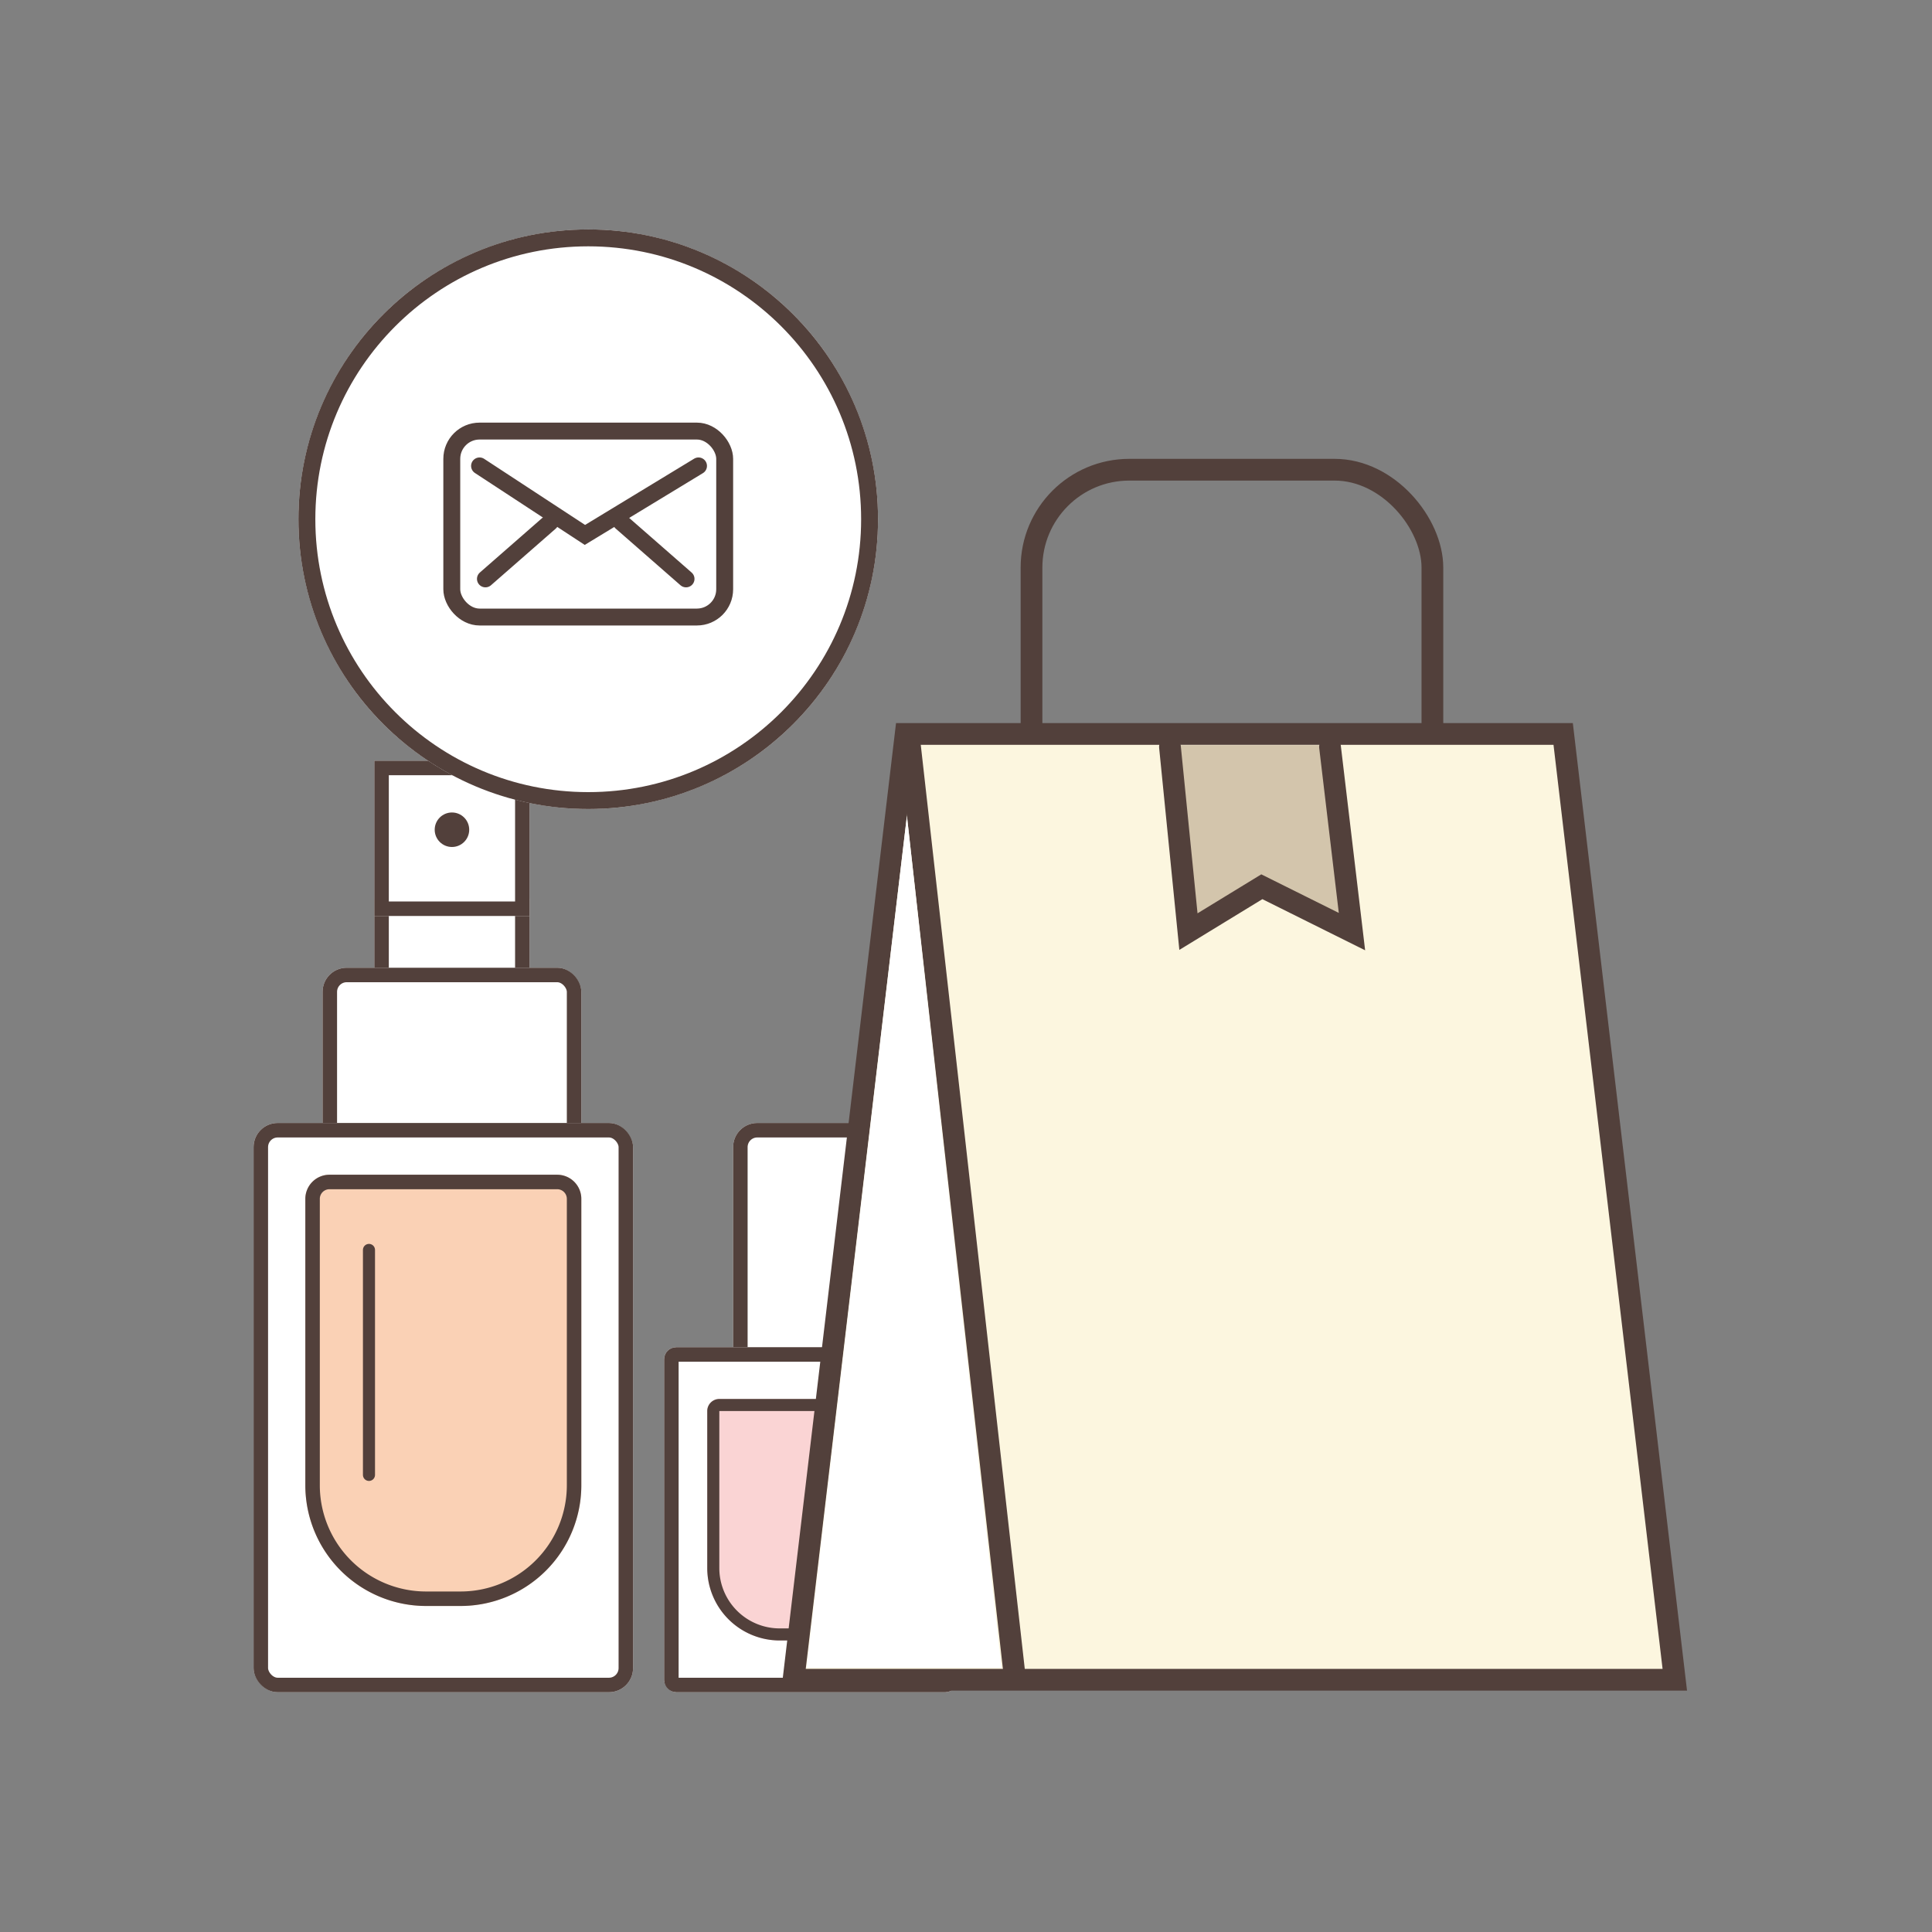 <svg xmlns="http://www.w3.org/2000/svg" xmlns:xlink="http://www.w3.org/1999/xlink" width="160" height="160" viewBox="0 0 160 160">
  <rect x="0" y="0" width="160" height="160" fill="#808080" stroke="none"/>
  <defs>
    <clipPath id="clip-path">
      <rect id="長方形_1694" data-name="長方形 1694" width="160" height="160" transform="translate(-52 4130)" fill="none"/>
    </clipPath>
  </defs>
  <g id="f-ico05" transform="translate(52 -4130)" clip-path="url(#clip-path)">
    <g id="グループ_14572" data-name="グループ 14572" transform="translate(-0.285 5)">
      <g id="グループ_14570" data-name="グループ 14570" transform="translate(-30.715 4188)">
        <g id="グループ_14556" data-name="グループ 14556" transform="translate(5.714)">
          <g id="長方形_1676" data-name="長方形 1676" transform="translate(4.286 11.429)" fill="#fff" stroke="#52403b" stroke-width="1.2">
            <rect width="12.857" height="7.143" stroke="none"/>
            <rect x="0.6" y="0.6" width="11.657" height="5.943" fill="none"/>
          </g>
          <g id="長方形_1675" data-name="長方形 1675" transform="translate(0 17.143)" fill="#fff" stroke="#52403b" stroke-width="1.2">
            <rect width="21.429" height="17.143" rx="2" stroke="none"/>
            <rect x="0.6" y="0.6" width="20.229" height="15.943" rx="1.4" fill="none"/>
          </g>
          <g id="長方形_1677" data-name="長方形 1677" transform="translate(4.286)" fill="#fff" stroke="#52403b" stroke-width="1.2">
            <rect width="12.857" height="12.857" stroke="none"/>
            <rect x="0.6" y="0.6" width="11.657" height="11.657" fill="none"/>
          </g>
          <circle id="楕円形_69" data-name="楕円形 69" cx="1.429" cy="1.429" r="1.429" transform="translate(9.286 4.286)" fill="#52403b"/>
        </g>
        <g id="長方形_1673" data-name="長方形 1673" transform="translate(0 30)" fill="#fff" stroke="#52403b" stroke-width="1.2">
          <rect width="31.429" height="47.143" rx="2" stroke="none"/>
          <rect x="0.6" y="0.6" width="30.229" height="45.943" rx="1.4" fill="none"/>
        </g>
        <g id="長方形_1674" data-name="長方形 1674" transform="translate(4.286 34.286)" fill="#fad1b5" stroke="#52403b" stroke-width="1.2">
          <path d="M2,0H20.857a2,2,0,0,1,2,2V25.714a10,10,0,0,1-10,10H10a10,10,0,0,1-10-10V2A2,2,0,0,1,2,0Z" stroke="none"/>
          <path d="M2,.6H20.857a1.4,1.4,0,0,1,1.4,1.4V25.714a9.4,9.4,0,0,1-9.4,9.4H10a9.4,9.4,0,0,1-9.4-9.4V2A1.4,1.4,0,0,1,2,.6Z" fill="none"/>
        </g>
        <path id="パス_65144" data-name="パス 65144" d="M10244.688,2846.36v18.631" transform="translate(-10235.131 -2805.846)" fill="none" stroke="#52403b" stroke-linecap="round" stroke-width="1"/>
      </g>
      <g id="グループ_14571" data-name="グループ 14571" transform="translate(3.285 4218)">
        <g id="長方形_1680" data-name="長方形 1680" transform="translate(5.714 0)" fill="#fff" stroke="#52403b" stroke-width="1.2">
          <rect width="12.857" height="21.429" rx="2" stroke="none"/>
          <rect x="0.6" y="0.6" width="11.657" height="20.229" rx="1.4" fill="none"/>
        </g>
        <g id="長方形_1678" data-name="長方形 1678" transform="translate(0 18.571)" fill="#fff" stroke="#52403b" stroke-width="1.2">
          <rect width="24.286" height="28.571" rx="1" stroke="none"/>
          <rect x="0.6" y="0.6" width="23.086" height="27.371" rx="0.4" fill="none"/>
        </g>
        <g id="長方形_1679" data-name="長方形 1679" transform="translate(3.571 22.857)" fill="#fad4d4" stroke="#52403b" stroke-width="1">
          <path d="M1,0H16.143a1,1,0,0,1,1,1V14a6,6,0,0,1-6,6H6a6,6,0,0,1-6-6V1A1,1,0,0,1,1,0Z" stroke="none"/>
          <path d="M1,.5H16.143a.5.5,0,0,1,.5.5V14a5.5,5.5,0,0,1-5.5,5.5H6A5.5,5.5,0,0,1,.5,14V1A.5.5,0,0,1,1,.5Z" fill="none"/>
        </g>
      </g>
      <g id="グループ_14546" data-name="グループ 14546" transform="translate(11 3)">
        <g id="楕円形_59" data-name="楕円形 59" transform="translate(-38 4141)" fill="#fff" stroke="#52403b" stroke-width="1.4">
          <circle cx="24" cy="24" r="24" stroke="none"/>
          <circle cx="24" cy="24" r="23.3" fill="none"/>
        </g>
        <g id="グループ_14540" data-name="グループ 14540" transform="translate(111.81 5)">
          <g id="長方形_1637" data-name="長方形 1637" transform="translate(-90 4155)" fill="none" stroke="#52403b" stroke-width="1.8">
            <rect width="35" height="34" rx="9" stroke="none"/>
            <rect x="0.9" y="0.9" width="33.2" height="32.2" rx="8.1" fill="none"/>
          </g>
          <path id="パス_65018" data-name="パス 65018" d="M-99.52,4177.782H-45.07l9.245,78.327H-108.81Z" fill="#fcf6df" stroke="#52403b" stroke-width="1.8"/>
          <path id="パス_65174" data-name="パス 65174" d="M-77.307,4178.707l1.057,15.65,6.484-4.069,7.348,4.069-2.115-15.65Z" fill="#d3c5ac"/>
          <path id="パス_65019" data-name="パス 65019" d="M-90.462,4256.109l-8.885-78.935" fill="none" stroke="#52403b" stroke-width="1.8"/>
          <path id="パス_65020" data-name="パス 65020" d="M-77.634,4178.852l1.53,15.3,6.079-3.715,7.464,3.715-1.818-15.3" fill="none" stroke="#52403b" stroke-linecap="round" stroke-width="1.8"/>
        </g>
        <g id="グループ_14538" data-name="グループ 14538" transform="translate(-648.599 3487)">
          <g id="長方形_1635" data-name="長方形 1635" transform="translate(622.599 670)" fill="#fff" stroke="#52403b" stroke-width="1.4">
            <rect width="24" height="16.8" rx="3" stroke="none"/>
            <rect x="0.7" y="0.7" width="22.6" height="15.4" rx="2.3" fill="none"/>
          </g>
          <g id="グループ_14537" data-name="グループ 14537" transform="translate(625.599 673.585)">
            <path id="パス_65015" data-name="パス 65015" d="M645.014,674.78l-9.409,5.715-8.725-5.715" transform="translate(-626.881 -674.78)" fill="none" stroke="#52403b" stroke-linecap="round" stroke-width="1.4"/>
            <path id="パス_65016" data-name="パス 65016" d="M642.246,681l5.364,4.691" transform="translate(-630.51 -676.335)" fill="none" stroke="#52403b" stroke-linecap="round" stroke-width="1.4"/>
            <path id="パス_65017" data-name="パス 65017" d="M647.61,681l-5.364,4.691" transform="translate(-641.76 -676.335)" fill="none" stroke="#52403b" stroke-linecap="round" stroke-width="1.4"/>
          </g>
        </g>
        <path id="パス_65191" data-name="パス 65191" d="M4.069,4260.124H20.225l-7.833-70.571Z" fill="#fff"/>
      </g>
    </g>
  </g>
</svg>
